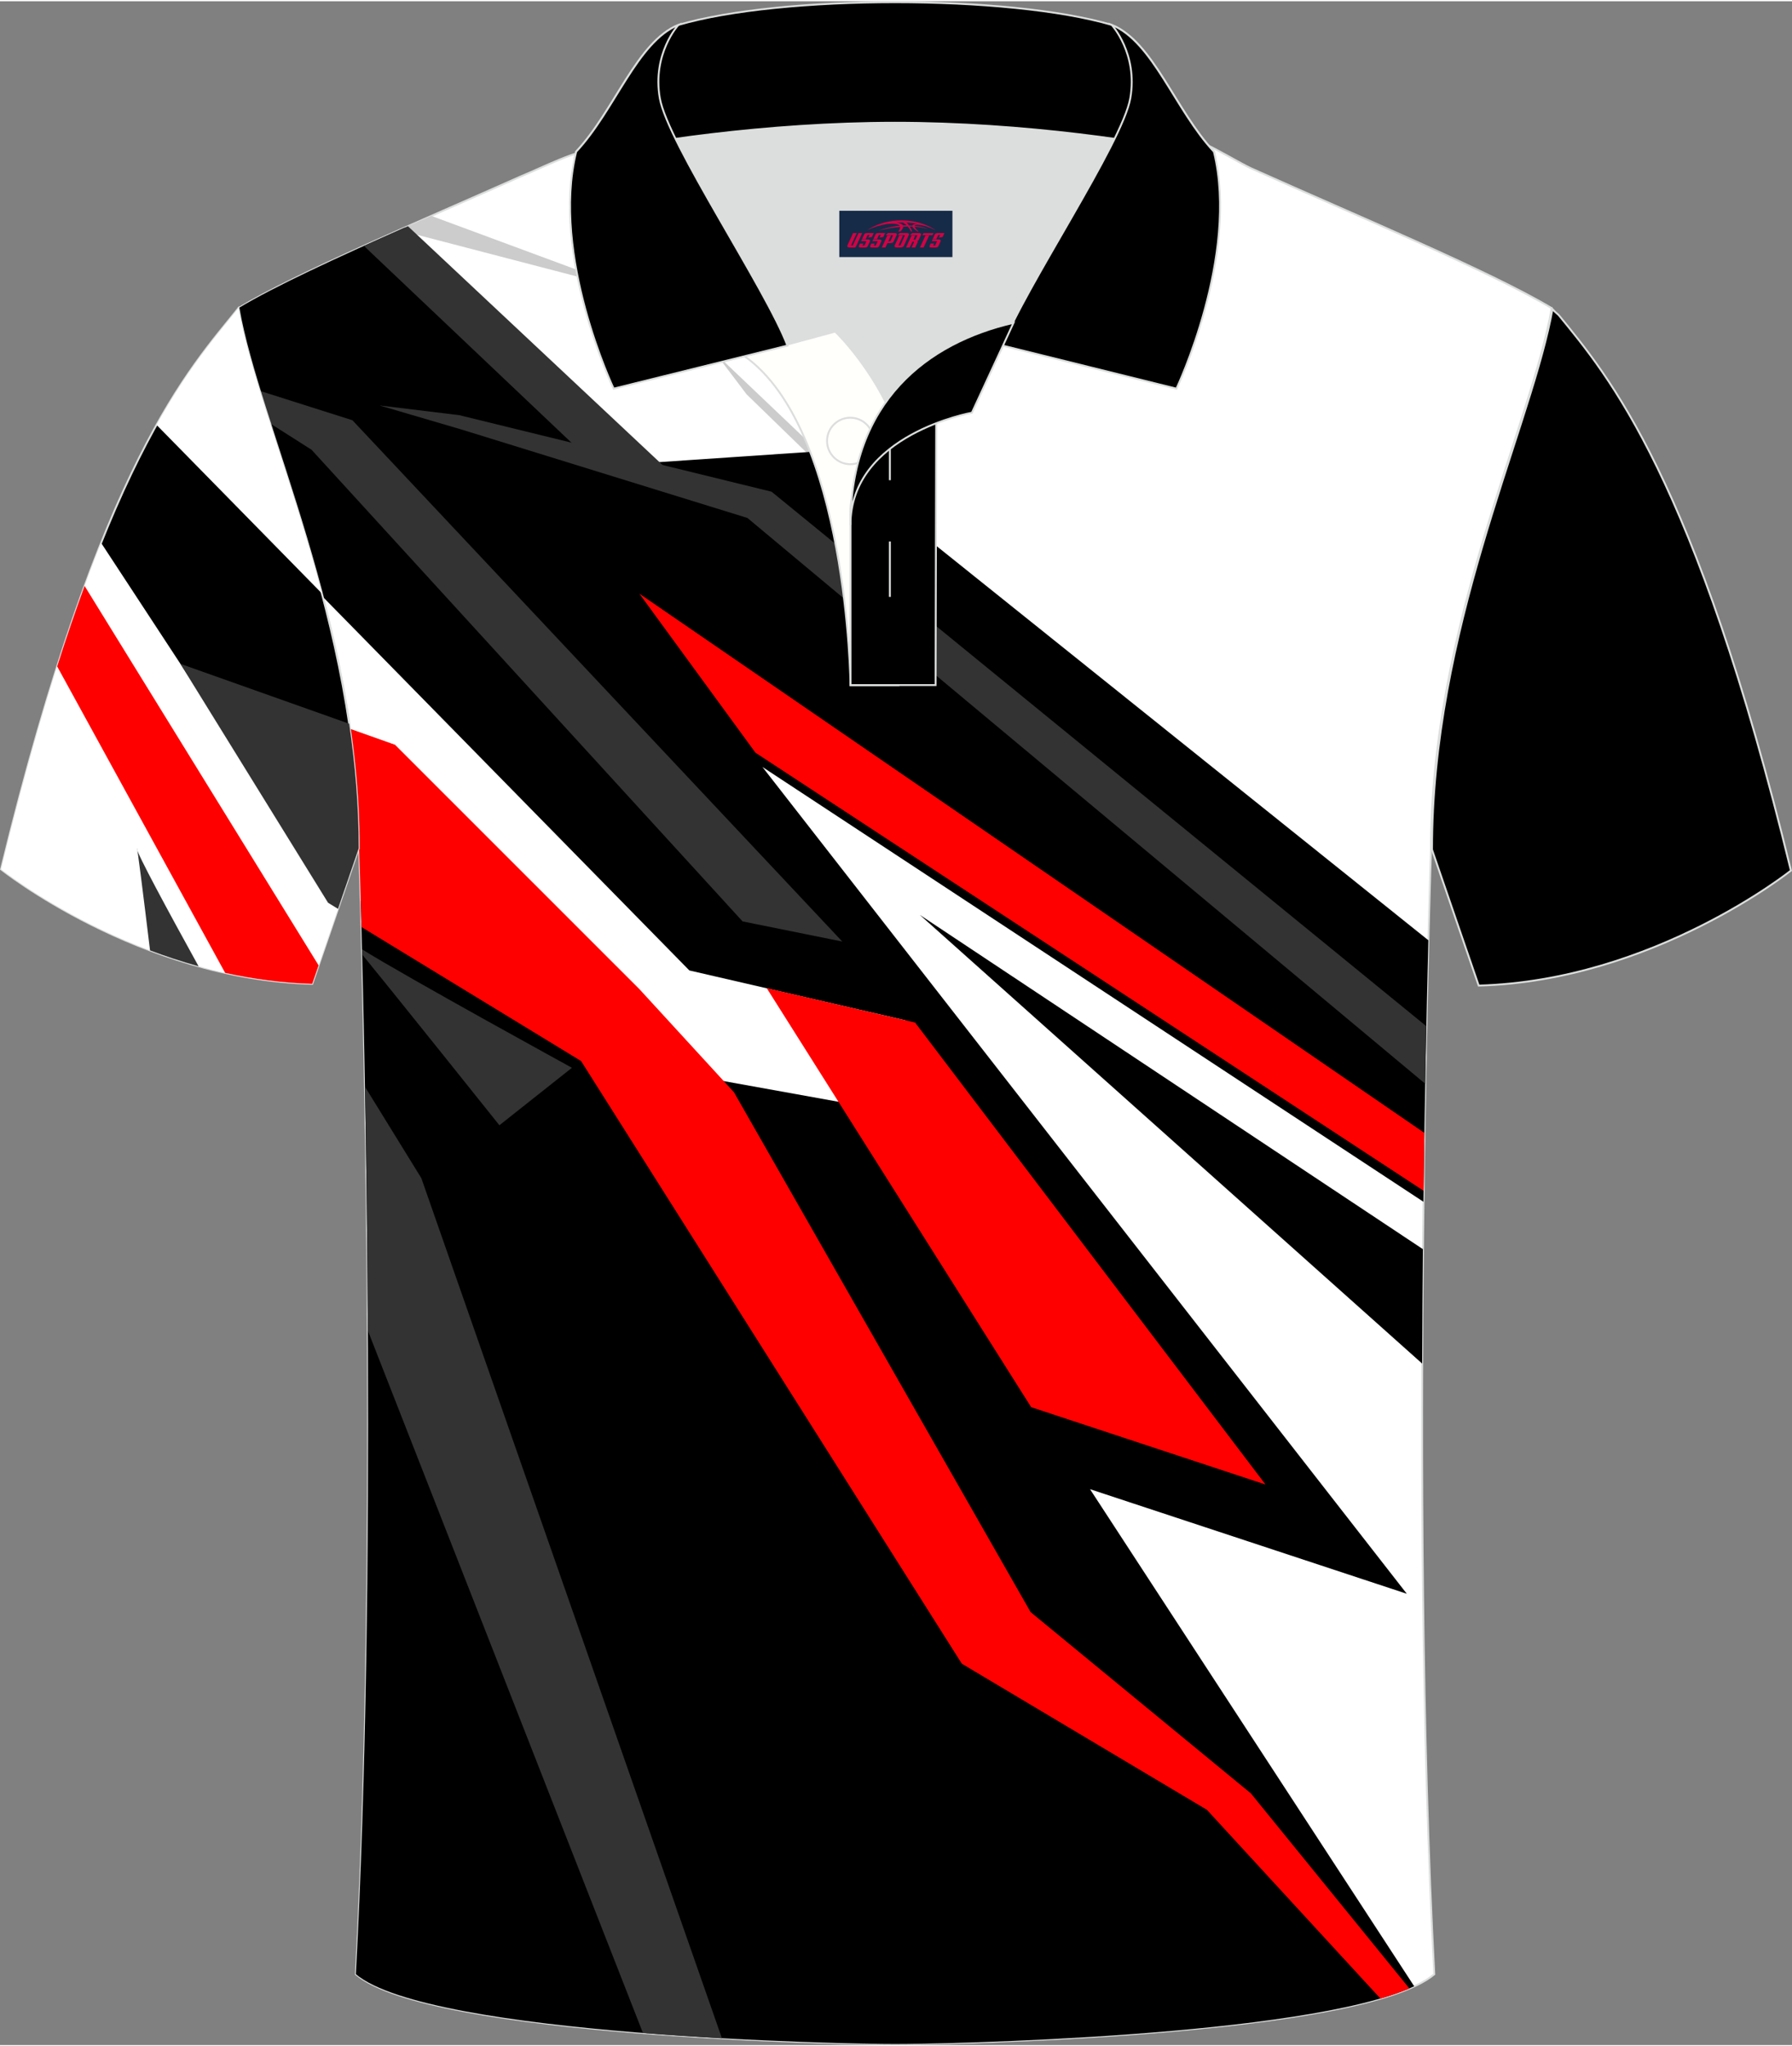 <?xml version="1.0" encoding="utf-8"?>
<!-- Generator: Adobe Illustrator 24.0.1, SVG Export Plug-In . SVG Version: 6.00 Build 0)  -->
<svg xmlns="http://www.w3.org/2000/svg" xmlns:xlink="http://www.w3.org/1999/xlink" version="1.1" id="图层_1" x="0px" y="0px" width="379.8px" height="433.5px" viewBox="0 0 380.18 433.4" enable-background="new 0 0 380.18 433.4" xml:space="preserve">



<rect x="0" y="0" width="380.18" height="433.4" fill="#808080" stroke="none"/>



<path fill-rule="evenodd" clip-rule="evenodd" fill="#000001" stroke="#DCDDDD" stroke-width="0.4" stroke-miterlimit="22.926" d="     M329.34,65.34c-0.01,0.08-0.2,1.05-0.4,2.1c-5.17,25.04-25.14,66.26-25.14,112.46l0,0c2.74,8.02,9.91,28.83,9.91,28.83     c37.03-1.02,66.24-24.39,66.24-24.39c-20.32-83.5-38.76-104.91-49.27-117.8C330.61,66.47,329.4,65.42,329.34,65.34z"/>



<path fill-rule="evenodd" clip-rule="evenodd" fill="#FFFFFF" stroke="#DCDDDD" stroke-width="0.4" stroke-miterlimit="22.926" d="     M266.2,35.77c-3.76-1.51-12.23-7.43-17.21-7.59c-52.76-1.61-91.98,7.17-123.25,3.52c-3.02-0.35-10.57,3.52-15.2,5.42     C89.36,46.55,62.78,57.73,50.6,65.07c4.28,24.75,25.61,67.18,25.61,114.94c0,0,4.68,137.07-0.7,238.37     c15.61,13.14,104.66,14.84,114.39,14.81c9.73,0.03,98.78-1.67,114.39-14.81c-5.38-101.3-0.7-238.37-0.7-238.37     c0-47.76,21.32-90.19,25.61-114.93C316.39,57.38,287.8,45.46,266.2,35.77z"/>



<path fill-rule="evenodd" clip-rule="evenodd" fill="#CCCCCC" d="M91.5,45.51l43.83,16.22l-50.66-13.2     C86.93,47.53,89.21,46.52,91.5,45.51z"/>



<polygon fill-rule="evenodd" clip-rule="evenodd" fill="#CCCCCC" points="269.17,186.35 151.93,74.81 158.4,83.36 266.78,188.61 "/>



<path fill-rule="evenodd" clip-rule="evenodd" d="M303.03,199.12L173.63,95.44l-34.56,2.34L85.83,48.01     C71.67,54.29,58.28,60.44,50.6,65.07c2.58,14.9,11.33,36.21,17.89,61.23l77.76,79.22l45.79,10.56l2.56,20.3l-52.45-9.45     l-65.62-36.21c0.96,34.16,3.46,143.3-1.03,227.65c15.61,13.14,104.66,14.84,114.39,14.81c9.06,0.03,86.85-1.45,110.14-12.25     l-68.78-105.41l67.21,22.18L161.75,162.37l140.23,92.2C302.26,231.78,302.69,212.41,303.03,199.12L303.03,199.12z M301.71,288.88     l-106.55-95.13l106.71,70.87C301.8,272.41,301.74,280.53,301.71,288.88z"/>



<path fill-rule="evenodd" clip-rule="evenodd" fill="#333333" d="M136.41,430.85L78.04,281.89c-0.1-19.02-0.34-36.65-0.61-51.71     l11.96,19.39l63.78,182.41C147.78,431.67,142.13,431.3,136.41,430.85z"/>



<path fill-rule="evenodd" clip-rule="evenodd" fill="#FF0000" d="M292.87,423.54l-36.82-40.03l-51.99-30.98l-80.78-127.8     l-46.6-28.42c-0.27-10.33-0.48-16.29-0.48-16.29c0-8.79-0.72-17.39-1.93-25.74l9.53,3.38l51.84,51.81l20.07,21.87l62.94,110.25     l46.73,38.44l33.63,41.37C297.22,422.16,295.16,422.87,292.87,423.54z"/>



<path fill-rule="evenodd" clip-rule="evenodd" fill="#FF0000" d="M302.02,252.24l-141.74-92.89l-24.63-33.72l166.54,114.34     C302.13,243.93,302.07,248.03,302.02,252.24z"/>



<path fill-rule="evenodd" clip-rule="evenodd" fill="#333333" d="M178.69,199.39l-21.15-4.27L66.1,95.11l-8.82-5.61     c-0.76-2.37-1.49-4.67-2.17-6.89l19.66,6.24L178.69,199.39z"/>



<path fill-rule="evenodd" clip-rule="evenodd" fill="#333333" d="M302.6,217.34L163.69,104L97.43,87.77l-16.91-2.06l17.27,5.07     l60.78,18.79l143.8,119.98C302.44,225.26,302.52,221.18,302.6,217.34z"/>



<path fill-rule="evenodd" clip-rule="evenodd" fill="#333333" d="M86.54,47.7l56.89,53.33l-18.93-4.33l-47.3-44.83     C80.25,50.5,83.38,49.1,86.54,47.7z"/>



<polygon fill-rule="evenodd" clip-rule="evenodd" fill="#FF0000" points="268.48,314.53 218.77,298.13 162.67,209.28 194.14,216.57      "/>



<path fill-rule="evenodd" clip-rule="evenodd" fill="#333333" d="M121.34,226.16l-15.39,12.19c0,0-21.81-27.31-29.13-36.22     l-0.03-1.1C86.26,206.94,121.34,226.16,121.34,226.16z"/>



<path fill-rule="evenodd" clip-rule="evenodd" fill="#DCDDDD" d="M187.91,85.05c6.44-9.11,16.36-14.36,26.96-16.83     c5.24-10.64,16.09-27.81,21.63-39.12c-26.78-6.51-66.42-6.51-93.2,0c6.42,13.13,20.01,34.15,23.67,43.68l10.23-2.75     C177.18,70.04,183.19,75.72,187.91,85.05z"/>



<path fill-rule="evenodd" clip-rule="evenodd" fill="#FFFFFB" stroke="#DCDDDD" stroke-width="0.4" stroke-miterlimit="22.926" d="     M157.92,75.24l19.27-5.19c0,0,11.75,11.1,15.31,27.83c3.55,16.73-1.86,47.15-1.86,47.15h-10.2     C180.44,145.01,179.91,90.79,157.92,75.24z"/>



<path fill-rule="evenodd" clip-rule="evenodd" fill="#000001" stroke="#DCDDDD" stroke-width="0.4" stroke-miterlimit="22.926" d="     M180.44,107.5v37.51h18.05l0.14-60.73C189.79,87.18,180.93,98.71,180.44,107.5z"/>



<path fill-rule="evenodd" clip-rule="evenodd" fill="#000001" stroke="#DCDDDD" stroke-width="0.4" stroke-miterlimit="22.926" d="     M121.94,33.09c13.39-3.26,40.93-7.33,67.95-7.33c27.01,0,54.55,4.07,67.95,7.33l-0.28-1.2c-8.24-8.78-12.94-23.32-21.7-26.88     C224.91,1.8,207.41,0.2,189.89,0.2c-17.51,0-35.02,1.61-45.97,4.82c-8.78,3.57-13.48,18.1-21.7,26.88L121.94,33.09z"/>



<path fill-rule="evenodd" clip-rule="evenodd" fill="#000001" stroke="#DCDDDD" stroke-width="0.4" stroke-miterlimit="22.926" d="     M143.92,5.02c0,0-5.58,6.05-3.94,15.52c1.63,9.49,22.58,40.5,27.08,52.48l-36.87,9.13c0,0-13.4-28.2-7.95-50.25     C130.45,23.12,135.16,8.58,143.92,5.02z"/>



<path fill-rule="evenodd" clip-rule="evenodd" fill="#000001" stroke="#DCDDDD" stroke-width="0.4" stroke-miterlimit="22.926" d="     M235.86,5.02c0,0,5.58,6.05,3.94,15.52c-1.63,9.49-22.58,40.5-27.08,52.48l36.87,9.13c0,0,13.4-28.2,7.95-50.25     C249.33,23.12,244.62,8.58,235.86,5.02z"/>



<path fill-rule="evenodd" clip-rule="evenodd" fill="#FFFFFB" stroke="#DCDDDD" stroke-width="0.4" stroke-miterlimit="22.926" d="     M180.39,98.17c2.72,0,4.93-2.21,4.93-4.93c0-2.71-2.21-4.93-4.93-4.93c-2.72,0-4.93,2.21-4.93,4.93     C175.46,95.95,177.68,98.17,180.39,98.17z"/>



<line fill-rule="evenodd" clip-rule="evenodd" fill="none" stroke="#DCDDDD" stroke-width="0.4" stroke-miterlimit="22.926" x1="188.79" y1="114.56" x2="188.79" y2="126.31"/>



<line fill-rule="evenodd" clip-rule="evenodd" fill="none" stroke="#DCDDDD" stroke-width="0.4" stroke-miterlimit="22.926" x1="188.79" y1="89.81" x2="188.79" y2="101.56"/>



<path fill-rule="evenodd" clip-rule="evenodd" fill="#000001" stroke="#DCDDDD" stroke-width="0.4" stroke-miterlimit="22.926" d="     M215.02,68.19l-8.82,19.06c0,0-25.77,4.58-25.77,23.81C180.44,84.89,196.73,72.4,215.02,68.19z"/>







<path fill-rule="evenodd" clip-rule="evenodd" stroke="#DCDDDD" stroke-width="0.4" stroke-miterlimit="22.926" d="M50.6,65.07     C40.39,77.83,21.33,97.37,0.22,184.06c0,0,29.1,23.28,66.02,24.3c0,0,7.14-20.74,9.87-28.73C76.11,132.04,54.87,89.73,50.6,65.07z"/>



<path fill-rule="evenodd" clip-rule="evenodd" fill="#FFFFFF" d="M50.6,65.07c-4.36,5.45-10.33,12.14-17.39,24.76l35.08,35.74     C61.77,100.86,53.15,79.81,50.6,65.07L50.6,65.07z M21.45,114.85l45.87,69.94l5.91,3.26c-3.12,9.11-6.98,20.3-6.98,20.3     c-36.92-1.02-66.02-24.3-66.02-24.3C7.65,153.54,14.83,131.36,21.45,114.85z"/>



<path fill-rule="evenodd" clip-rule="evenodd" fill="#FF0000" d="M47.77,206.04l-35.64-64.99c1.97-6.21,3.92-11.87,5.82-17.06     l49.64,80.45l-1.35,3.92C59.81,208.18,53.62,207.32,47.77,206.04z"/>



<path fill-rule="evenodd" clip-rule="evenodd" fill="#333333" d="M71.71,192.46l-2.11-1.29L38.27,140.5l35.8,12.7     c1.27,8.56,2.03,17.4,2.03,26.42C75.07,182.67,73.39,187.57,71.71,192.46z"/>



<path fill-rule="evenodd" clip-rule="evenodd" fill="#333333" d="M31.83,201.27c-1.42-11.7-2.75-22.43-2.79-21.57     c-0.03,0.93,6.57,13.14,13.09,24.94C38.54,203.64,35.09,202.5,31.83,201.27z"/>



<g id="tag_logo">
	<rect y="44.43" fill="#162B48" width="24" height="9.818" x="178.06"/>
	<g>
		<path fill="#D30044" d="M194.02,47.62l0.005-0.011c0.131-0.311,1.085-0.262,2.351,0.071c0.715,0.24,1.44,0.54,2.193,0.9    c-0.218-0.147-0.447-0.289-0.682-0.42l0.011,0.005l-0.011-0.005c-1.478-0.845-3.218-1.418-5.1-1.62    c-1.282-0.115-1.658-0.082-2.411-0.055c-2.449,0.142-4.68,0.905-6.458,2.095c1.26-0.638,2.722-1.075,4.195-1.336    c1.467-0.18,2.476-0.033,2.771,0.344c-1.691,0.175-3.469,0.633-4.555,1.075c1.156-0.338,2.967-0.665,4.647-0.813    c0.016,0.251-0.115,0.567-0.415,0.96h0.475c0.376-0.382,0.584-0.725,0.595-1.004c0.333-0.022,0.66-0.033,0.971-0.033    C192.85,48.06,193.06,48.41,193.26,48.8h0.262c-0.125-0.344-0.295-0.687-0.518-1.036c0.207,0,0.393,0.005,0.567,0.011    c0.104,0.267,0.496,0.66,1.058,1.025h0.245c-0.442-0.365-0.753-0.753-0.835-1.004c1.047,0.065,1.696,0.224,2.885,0.513    C195.84,47.88,195.1,47.71,194.02,47.62z M191.58,47.53c-0.164-0.295-0.655-0.485-1.402-0.551    c0.464-0.033,0.922-0.055,1.364-0.055c0.311,0.147,0.589,0.344,0.84,0.589C192.12,47.51,191.85,47.52,191.58,47.53z M193.56,47.58c-0.224-0.016-0.458-0.027-0.715-0.044c-0.147-0.202-0.311-0.398-0.502-0.6c0.082,0,0.164,0.005,0.24,0.011    c0.72,0.033,1.429,0.125,2.138,0.273C194.05,47.18,193.67,47.34,193.56,47.58z"/>
		<path fill="#D30044" d="M180.98,49.16L179.81,51.71C179.63,52.08,179.9,52.22,180.38,52.22l0.873,0.005    c0.115,0,0.251-0.049,0.327-0.175l1.342-2.891H182.14L180.92,51.79H180.75c-0.147,0-0.185-0.033-0.147-0.125l1.156-2.504H180.98L180.98,49.16z M182.84,50.51h1.271c0.36,0,0.584,0.125,0.442,0.425L184.08,51.97C183.98,52.19,183.71,52.22,183.48,52.22H182.56c-0.267,0-0.442-0.136-0.349-0.333l0.235-0.513h0.742L183.01,51.75C182.99,51.8,183.03,51.81,183.09,51.81h0.18    c0.082,0,0.125-0.016,0.147-0.071l0.376-0.813c0.011-0.022,0.011-0.044-0.055-0.044H182.67L182.84,50.51L182.84,50.51z M183.66,50.44h-0.78l0.475-1.025c0.098-0.218,0.338-0.256,0.578-0.256H185.38L184.99,50L184.21,50.12l0.262-0.562H184.18c-0.082,0-0.12,0.016-0.147,0.071L183.66,50.44L183.66,50.44z M185.25,50.51L185.08,50.88h1.069c0.06,0,0.06,0.016,0.049,0.044    L185.82,51.74C185.8,51.79,185.76,51.81,185.68,51.81H185.5c-0.055,0-0.104-0.011-0.082-0.06l0.175-0.376H184.85L184.62,51.89C184.52,52.08,184.7,52.22,184.97,52.22h0.916c0.24,0,0.502-0.033,0.605-0.251l0.475-1.031c0.142-0.3-0.082-0.425-0.442-0.425H185.25L185.25,50.51z M186.06,50.44l0.371-0.818c0.022-0.055,0.06-0.071,0.147-0.071h0.295L186.61,50.11l0.791-0.115l0.387-0.845H186.34c-0.24,0-0.48,0.038-0.578,0.256L185.29,50.44L186.06,50.44L186.06,50.44z M188.46,50.9h0.278c0.087,0,0.153-0.022,0.202-0.115    l0.496-1.075c0.033-0.076-0.011-0.12-0.125-0.12H187.91l0.431-0.431h1.522c0.355,0,0.485,0.153,0.393,0.355l-0.676,1.445    c-0.06,0.125-0.175,0.333-0.644,0.327l-0.649-0.005L187.85,52.22H187.07l1.178-2.558h0.785L188.46,50.9L188.46,50.9z     M191.05,51.71c-0.022,0.049-0.06,0.076-0.142,0.076h-0.191c-0.082,0-0.109-0.027-0.082-0.076l0.944-2.051h-0.785l-0.987,2.138    c-0.125,0.273,0.115,0.415,0.453,0.415h0.72c0.327,0,0.649-0.071,0.769-0.322l1.085-2.384c0.093-0.202-0.06-0.355-0.415-0.355    h-1.533l-0.431,0.431h1.38c0.115,0,0.164,0.033,0.131,0.104L191.05,51.71L191.05,51.71z M193.77,50.58h0.278    c0.087,0,0.158-0.022,0.202-0.115l0.344-0.753c0.033-0.076-0.011-0.12-0.125-0.12h-1.402l0.425-0.431h1.527    c0.355,0,0.485,0.153,0.393,0.355l-0.529,1.124c-0.044,0.093-0.147,0.18-0.393,0.18c0.224,0.011,0.256,0.158,0.175,0.327    l-0.496,1.075h-0.785l0.54-1.167c0.022-0.055-0.005-0.087-0.104-0.087h-0.235L193,52.22h-0.785l1.178-2.558h0.785L193.77,50.58L193.77,50.58z M196.34,49.67L195.16,52.22h0.785l1.184-2.558H196.34L196.34,49.67z M197.85,49.6l0.202-0.431h-2.1l-0.295,0.431    H197.85L197.85,49.6z M197.83,50.51h1.271c0.36,0,0.584,0.125,0.442,0.425l-0.475,1.031c-0.104,0.218-0.371,0.251-0.605,0.251    h-0.916c-0.267,0-0.442-0.136-0.349-0.333l0.235-0.513h0.742L198,51.75c-0.022,0.049,0.022,0.06,0.082,0.06h0.18    c0.082,0,0.125-0.016,0.147-0.071l0.376-0.813c0.011-0.022,0.011-0.044-0.049-0.044h-1.069L197.83,50.51L197.83,50.51z     M198.64,50.44H197.86l0.475-1.025c0.098-0.218,0.338-0.256,0.578-0.256h1.451l-0.387,0.845l-0.791,0.115l0.262-0.562h-0.295    c-0.082,0-0.12,0.016-0.147,0.071L198.64,50.44z"/>
	</g>
</g>
</svg>
